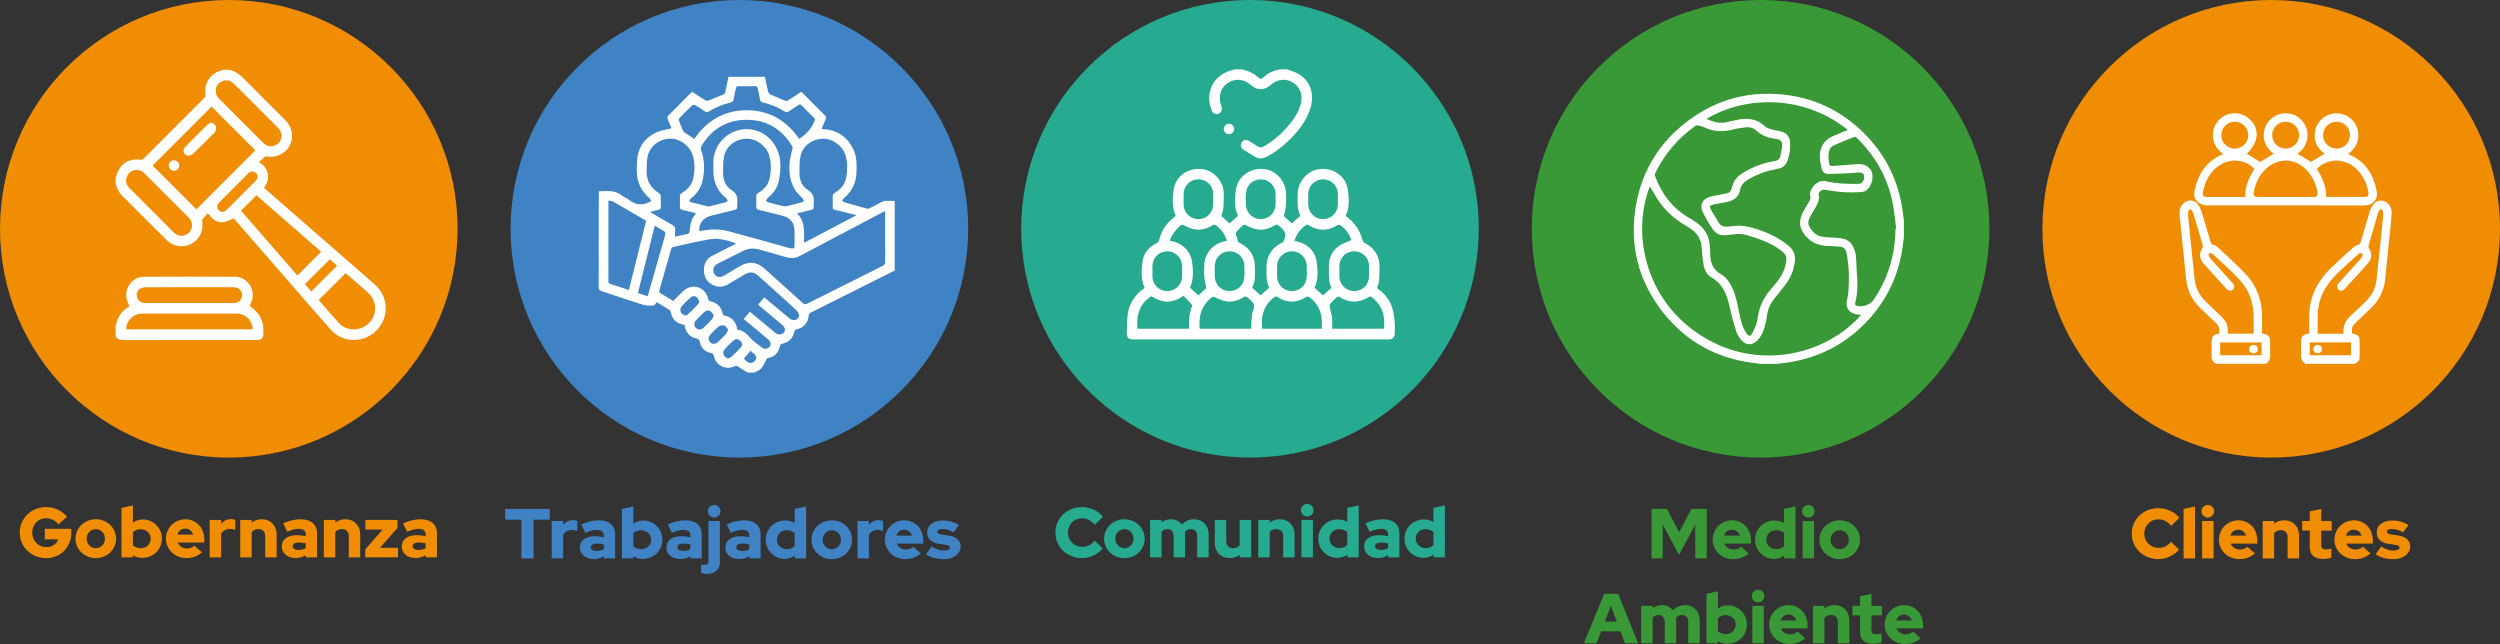 <?xml version="1.0" encoding="UTF-8"?><svg id="Capa_2" xmlns="http://www.w3.org/2000/svg" viewBox="0 0 1308.21 336.98"><rect x="0" y="0" width="1308.21" height="336.98" fill="#333333" stroke="none"/><defs><style>.cls-1{fill:#fff;}.cls-2{fill:#f08d02;}.cls-3{fill:#26ab91;}.cls-4{fill:#399937;}.cls-5{fill:#3f83c4;}</style></defs><g id="Capa_1-2"><circle class="cls-2" cx="119.72" cy="119.72" r="119.72"/><circle class="cls-5" cx="386.91" cy="119.72" r="119.72"/><circle class="cls-3" cx="654.1" cy="119.72" r="119.72"/><circle class="cls-4" cx="921.29" cy="119.72" r="119.72"/><circle class="cls-2" cx="1188.48" cy="119.72" r="119.72"/><path class="cls-1" d="m996.27,115.31v8.83c-.21,1.73-.4,3.46-.65,5.18-2.01,14.12-7.69,26.58-17.17,37.22-10.89,12.21-24.42,19.84-40.54,22.76-2.61.47-5.26.74-7.89,1.1h-8.83c-1.27-.17-2.53-.34-3.8-.5-19.21-2.42-35.01-11.12-47-26.25-13.43-16.95-18.11-36.3-14.06-57.55,3.35-17.58,12.41-31.84,26.64-42.62,16.09-12.2,34.31-16.59,54.22-13.45,13.25,2.09,24.95,7.75,34.99,16.65,12.37,10.96,20.09,24.58,23,40.88.46,2.57.73,5.17,1.09,7.76Zm-132.97-17.67c-9.85,25.22-2.08,61.9,30.26,80,29.67,16.6,63.47,6.61,80.34-12.89-.46-.04-.85-.07-1.25-.1-4.17-.3-7.39-2.85-6.03-8.14.77-2.97.75-6.18.87-9.29.1-2.61-.03-5.25-.25-7.85-.21-2.5-.56-5.01-1.08-7.47-.35-1.66-1.6-2.68-3.34-2.84-1.78-.16-3.57-.23-5.36-.29-4.16-.16-8.05-.87-11.28-3.93-4.65-4.4-5.51-8.87-2.38-14.46.92-1.64,1.94-3.23,2.89-4.86.59-1.01.91-2.04.52-3.28-.2-.64-.08-1.49.17-2.14.87-2.22,2.37-3.97,4.55-4.95.9-.41,2.11-.62,3.05-.4,5.78,1.38,11.65,1.52,17.54,1.47,1.81-.01,2.94-1.46,2.98-3.68.03-1.49-.97-2.32-2.95-2.29-1.42.02-2.84.27-4.26.34-3.81.18-7.61.36-11.42.44-1.86.04-3.2-.95-3.61-2.8-.45-2-.96-4.05-.98-6.08-.06-4.87,1.99-8.64,6.53-10.76,2.16-1.01,4.4-1.85,6.6-2.76.47-.2.96-.37,1.53-.59-22.16-18.09-53.02-18.48-73.96-5.8,3.48,1.58,6.99,2.6,10.82,1.6,1.47-.38,2.97-.59,4.45-.94,5.55-1.3,10.73-1.14,15.19,3.14.98.95,2.59,1.33,3.97,1.76,1.53.47,3.17.58,4.7,1.03,2.87.83,4.36,2.74,4.6,5.69.27,3.26-.3,6.42-1.33,9.49-.77,2.3-2.38,3.77-4.81,4.26-.81.16-1.61.39-2.42.54-4.67.83-8.97,2.64-13.08,4.94-2.22,1.24-4,2.92-4.47,5.49-.69,3.75-3.13,5.58-6.57,6.37-2.42.55-4.88.88-7.31,1.39-2.08.44-2.37.94-1.36,2.83,1.12,2.11,2.56,4.04,3.67,6.15,1.25,2.39,3.06,2.87,5.59,2.55,2.71-.34,5.54-.64,8.2-.21,5.87.96,11.44,3.09,16.68,5.92,2.29,1.23,4.46,2.76,6.47,4.41,2.7,2.23,3.79,5.19,3.19,8.75-.67,3.96-1.97,7.66-4.38,10.89-2,2.69-4.17,5.26-6.25,7.89-2.12,2.69-3.53,5.69-3.94,9.12-.14,1.18-.33,2.37-.61,3.53-.85,3.56-1.93,7.03-4.72,9.63-2.42,2.25-5.5,2.25-7.72-.18-1.19-1.3-2.33-2.84-2.87-4.48-1.33-4.04-2.5-8.16-3.38-12.32-1.38-6.55-3.29-12.61-9.63-16.25-2.34-1.34-3.68-3.79-4.16-6.44-.54-3.02-.88-6.09-1.05-9.15-.2-3.74-1.71-6.74-4.55-9.07-1.16-.96-2.47-1.76-3.77-2.52-5.3-3.11-9.95-6.98-13.52-12-1.93-2.72-3.55-5.67-5.25-8.42Zm39.43,25.47c-2.89.24-5.09-1.1-6.59-3.33-1.91-2.85-3.7-5.83-5.16-8.93-1.68-3.6-.18-6.54,3.57-7.82.52-.18,1.06-.32,1.59-.43,2.39-.46,4.79-.87,7.17-1.35,1.64-.33,2.6-1.28,2.96-3.01.67-3.2,2.49-5.71,5.26-7.47,4.26-2.7,8.84-4.69,13.77-5.82,1.34-.31,2.71-.52,4.04-.84,1.28-.31,2.05-1.18,2.31-2.47.29-1.44.59-2.88.82-4.33.49-3.05-.39-4.37-3.47-4.7-3.89-.42-7.27-1.81-10.18-4.42-1.53-1.37-3.4-1.81-5.4-1.55-2.14.29-4.29.55-6.38,1.08-5.11,1.3-10.07,1.32-14.94-.96-1.07-.5-2.24-.85-3.4-1.12-.49-.12-1.19-.03-1.59.25-9.05,6.46-16.03,14.68-20.94,24.66-.21.43-.28,1.08-.12,1.53,3.39,9.35,9.11,16.83,17.78,21.91,1.43.83,2.85,1.69,4.18,2.67,3.61,2.64,5.95,6.13,6.56,10.61.29,2.14.27,4.31.39,6.47.23,4.07,1.57,7.45,5.37,9.63,2.91,1.67,4.81,4.35,6.2,7.39,1.91,4.18,2.69,8.66,3.6,13.12.73,3.61,1.57,7.2,3.59,10.35,1.23,1.91,2.3,2.01,3.3,0,1.17-2.35,2.38-4.88,2.69-7.44.77-6.41,3.47-11.74,7.77-16.4.78-.84,1.49-1.75,2.2-2.65,1.87-2.36,3.52-4.86,4.29-7.8,1.41-5.39,1.59-6.51-3.63-10.03-5.01-3.38-10.69-5.24-16.45-6.91-2.27-.65-4.51-.71-6.81-.36-1.45.22-2.92.31-4.39.46Zm89.15-3.39c.13-.02.26-.04.39-.06-.69-4.9-1.08-9.87-2.13-14.7-2.8-12.78-9.13-23.65-18.47-32.79-.31-.31-.93-.69-1.22-.57-3.58,1.4-7.17,2.8-10.68,4.37-2.04.92-2.81,2.82-2.93,4.97-.05.87-.1,1.76.04,2.62.58,3.67-.09,3.39,3.8,3.17,3.85-.22,7.7-.66,11.55-.87,3.64-.2,6.54,1.67,7.39,4.56.93,3.16-.7,7.84-3.35,9.43-.57.34-1.28.56-1.94.61-6.59.52-13.13.1-19.61-1.24-1.2-.25-3.32,1.38-3.06,2.54.6,2.68-.5,4.85-1.75,7.02-.96,1.67-2.01,3.3-2.9,5.01-.79,1.52-1.08,3.19-.2,4.77,1.49,2.65,3.53,4.81,6.65,5.3,2.58.4,5.21.42,7.82.58,3.24.2,6.3.91,8.03,3.96.87,1.52,1.58,3.29,1.78,5.01.42,3.69.34,7.43.68,11.13.43,4.67.23,9.28-.95,13.82-.26,1.01.09,1.44,1,1.71,2.72.8,6.9-.66,8.49-2.99,7.66-11.27,11.45-23.74,11.57-37.35Z"/><g><path class="cls-1" d="m1159.88,190.4c-1.97-.8-2.69-2.28-2.6-4.37.11-2.25.02-4.51.02-6.76,0-3.28.73-4.16,3.95-4.71.32-2.2-.06-4.09-1.84-5.7-2.73-2.46-5.31-5.09-7.99-7.61-4.61-4.32-6.98-9.65-7.56-15.92-.89-9.56-1.95-19.11-2.91-28.67-.19-1.92-.45-3.85-.37-5.77.11-2.56,1.34-4.57,3.8-5.6,1.99-.83,4.28-.27,5.67,1.61.91,1.22,1.63,2.67,2.09,4.13,1.63,5.21,3.14,10.46,4.64,15.71.22.76.53,1.12,1.33,1.32.78.19,1.61.56,2.18,1.11,5.14,4.86,10.48,9.54,15.27,14.73,5.74,6.23,8.24,13.9,8.15,22.38-.03,2.75,0,5.5,0,8.23,3.53.6,4.22,1.43,4.22,5,0,2.07-.08,4.14.02,6.21.1,2.07-.49,3.68-2.41,4.66h-25.67Zm19.42-15.78c0-2.86-.02-5.65,0-8.44.07-7.81-2.44-14.7-7.82-20.31-4.32-4.51-9.02-8.65-13.56-12.94-.16-.16-.36-.35-.56-.38-.42-.07-.99-.21-1.25-.01-.27.21-.46.87-.33,1.2.25.66.66,1.31,1.14,1.84,3.69,4.11,7.4,8.18,11.11,12.27,1.32,1.46,1.45,2.76.36,3.72-1.05.93-2.34.65-3.66-.81-1.3-1.43-2.6-2.86-3.9-4.29-2.56-2.83-5.15-5.63-7.68-8.49-2.31-2.61-2.46-5.38-.68-8.2.26-.41.25-1.12.11-1.62-1.5-5.25-3.04-10.49-4.6-15.73-.22-.74-.52-1.48-.9-2.15-.2-.35-.75-.82-1-.75-.4.11-.91.61-.96.99-.14,1.03-.16,2.1-.05,3.14,1.06,10.56,2.17,21.12,3.23,31.68.47,4.69,2.19,8.8,5.59,12.13,2.86,2.8,5.73,5.59,8.65,8.32,2.14,2,3.29,4.38,3.22,7.32-.01.49.05.99.07,1.51h13.47Zm4.14,4.58h-21.66v6.71h21.66v-6.71Z"/><path class="cls-1" d="m1206.53,190.4c-1.88-1-2.52-2.58-2.41-4.66.11-2.11.02-4.23.02-6.34,0-3.41.73-4.27,4.22-4.86,0-2.4.03-4.83,0-7.26-.08-4.88.55-9.63,2.41-14.16,2.1-5.11,5.38-9.41,9.32-13.19,3.68-3.54,7.47-6.96,11.26-10.37.7-.63,1.59-1.2,2.48-1.41,1.01-.23,1.29-.78,1.54-1.64,1.49-5.16,3-10.31,4.54-15.46.26-.87.58-1.75,1-2.56,1.41-2.71,3.66-3.93,6.13-3.39,2.35.51,4.44,2.93,4.44,5.67,0,2.84-.34,5.68-.62,8.51-.87,8.73-1.83,17.46-2.66,26.2-.58,6.11-2.89,11.34-7.36,15.58-2.63,2.5-5.25,5.03-7.87,7.54-2.15,2.06-2.42,2.78-2.17,5.96.37.06.76.11,1.15.19,1.63.34,2.74,1.49,2.77,3.14.07,3.08.04,6.16.02,9.24-.01,1.71-1.13,2.61-2.54,3.26h-25.67Zm19.69-15.76c.04-.39.1-.67.08-.93-.2-3.48,1.22-6.18,3.79-8.47,2.74-2.45,5.34-5.06,7.97-7.63,3.09-3.03,5.02-6.66,5.51-10.99.65-5.8,1.25-11.6,1.86-17.41.54-5.21,1.1-10.42,1.59-15.64.1-1.08.11-2.22-.16-3.25-.3-1.12-1.12-1.17-1.76-.21-.35.53-.62,1.13-.81,1.74-1.65,5.54-3.28,11.09-4.88,16.65-.11.37-.04.91.16,1.24,1.81,2.89,1.69,5.62-.61,8.2-3.94,4.43-7.95,8.81-11.96,13.18-.38.41-.94.77-1.48.91-.99.25-1.84-.16-2.31-1.08-.53-1.02-.23-1.93.53-2.77,3.78-4.15,7.55-8.3,11.3-12.47.46-.51.95-1.05,1.18-1.67.16-.43.07-1.2-.23-1.47-.25-.23-.97-.01-1.46.1-.24.06-.45.31-.65.49-3.13,2.85-6.29,5.66-9.37,8.56-4.45,4.2-8.33,8.81-10.3,14.77-1.94,5.87-1.39,11.9-1.37,17.91,0,.07.1.14.19.25h13.19Zm-17.59,11.27h21.61v-6.72h-21.61v6.72Z"/><path class="cls-1" d="m1189.73,80.43c-7.28-5.42-5.76-13.64-2.1-17.5,4.37-4.61,11.62-4.92,16.24-.54,2.7,2.56,3.88,5.75,3.54,9.47-.33,3.72-2.28,6.5-5.12,8.55,2.41,1.49,4.77,2.94,7.04,4.34,2.28-1.41,4.64-2.86,7.06-4.35-3.43-2.48-5.4-5.87-5.16-10.33.16-3.08,1.43-5.67,3.69-7.76,4.66-4.31,11.87-3.96,16.22.73,3.68,3.97,5,12.05-2.34,17.5.09.09.16.2.27.24,8.72,3.66,13.09,10.63,14.68,19.59.68,3.84-1.96,6.84-5.87,7.12-.27.02-.55.02-.83.02-27.32,0-54.65.01-81.97-.04-1.32,0-2.78-.33-3.94-.95-2.4-1.27-3.36-3.86-2.75-6.77,1.82-8.76,6.23-15.53,14.79-19.06.03-.01.03-.07.08-.22-3.31-2.34-5.27-5.52-5.3-9.69-.02-3.18,1.14-5.93,3.4-8.18,4.56-4.53,11.86-4.42,16.33.23,4.89,5.08,4.12,11.77-1.96,17.61,2.33,1.43,4.69,2.88,7.02,4.31,2.22-1.37,4.59-2.83,6.98-4.31Zm6.21,22.65c2.11,0,4.23,0,6.34,0,2.8,0,5.61.02,8.41,0,1.57-.02,2.35-.83,2.1-2.2-.81-4.48-2.58-8.5-5.74-11.86-5.95-6.32-14.81-6.67-21.19-.8-3.5,3.23-5.51,7.29-6.42,11.92-.45,2.28.09,2.93,2.43,2.94,4.69,0,9.38,0,14.07,0Zm-16.23-14.62c-3.86-4.44-11.05-5.77-16.58-2.92-5.87,3.02-8.88,8.16-10.27,14.41-.55,2.47-.02,3.14,2.47,3.14,6.07,0,12.13,0,18.2,0h1.27c0-5.54,2.01-10.24,4.91-14.62Zm32.64-.03c2.92,4.41,4.94,9.14,4.94,14.64,6.79,0,13.58.03,20.38-.02,1.38,0,1.96-.89,1.69-2.39-.91-4.97-3.02-9.33-6.84-12.74-6-5.35-14.86-5.13-20.16.51Zm-42.97-10.66c3.88.01,7.04-3.08,7.08-6.93.04-3.95-3.08-7.14-7-7.15-3.92-.02-7.1,3.16-7.09,7.08.01,3.85,3.16,6.99,7.01,7.01Zm26.7,0c3.87-.01,7.01-3.17,7.01-7.04,0-3.87-3.15-7.03-7.02-7.04-3.92-.01-7.14,3.22-7.08,7.12.06,3.88,3.21,6.98,7.09,6.96Zm26.64,0c3.85-.02,6.99-3.17,7-7.02,0-3.91-3.19-7.08-7.11-7.06-3.86.02-6.98,3.17-6.98,7.03,0,3.93,3.16,7.07,7.09,7.05Z"/><path class="cls-1" d="m1181.52,182.7c-.01,1.27-1.02,2.21-2.33,2.18-1.31-.03-2.26-1-2.22-2.29.04-1.21.99-2.1,2.26-2.11,1.31-.01,2.31.95,2.3,2.22Z"/><path class="cls-1" d="m1215.11,182.62c.03,1.28-.93,2.25-2.25,2.26-1.31.01-2.31-.94-2.3-2.21,0-1.21.94-2.15,2.19-2.19,1.32-.05,2.33.87,2.36,2.14Z"/></g><path class="cls-1" d="m468.19,105.14v36.6c-.15.02-.32,0-.44.05-14.58,7.28-29.17,14.57-43.73,21.9-.41.21-.77.89-.81,1.38-.37,3.95-2.6,6.46-6.47,7.3-.43.09-1,.65-1.09,1.08-.76,3.64-2.86,5.73-6.49,6.45-.37.07-.9.5-.96.84-.73,4.15-3.31,6.26-6.79,6.73-1.11,2-1.83,3.86-3.05,5.29-.88,1.03-2.41,1.5-3.66,2.22h-3.33c-1.62-.97-3.32-1.84-4.83-2.96-.79-.58-1.29-.75-2.23-.31-4.6,2.15-9.85-.56-10.79-5.54-.17-.9-.52-1.25-1.39-1.41-2.37-.41-4.2-1.7-5.29-3.85-.51-1.01-.43-2.47-1.16-3.18-.77-.75-2.24-.72-3.29-1.26-2.57-1.33-3.79-3.63-4.11-6.4-4.66-1.01-6.26-2.56-7.42-7.08-.07-.27-.2-.61-.41-.73-2.33-1.44-4.68-2.84-6.81-4.12-.64.74-1.11,1.75-1.6,1.76-1.89.04-3.89.1-5.66-.45-7.25-2.26-14.42-4.76-21.64-7.12-1.08-.35-1.44-.84-1.44-2,.04-16.23.03-32.45.03-48.68,0-.49.04-.98.07-1.56,4.27-.03,8.52-.75,12.15,2.3,1.06.89,2.53,1.3,3.61,2.18,3.14,2.57,6.49,3.04,10.17,1.41.51-.23.98-.53,1.47-.8-.32-.51-.54-1.15-.99-1.52-2.73-2.3-4.64-5.11-5.72-8.53-1.11-3.5-.92-7.09-.74-10.65.36-7.11,3.82-12.35,10.31-15.27,2.36-1.07,5.07-1.37,7.75-2.06-.62-1.5-1.39-3.23-2.05-5.01-.15-.41-.12-1.15.15-1.42,4.15-4.25,8.36-8.44,12.62-12.72,2.35,1.53,4.59,3.05,6.91,4.45.47.29,1.31.31,1.84.11,2.44-.93,4.81-2.04,7.26-2.95.88-.33,1.28-.74,1.45-1.65.49-2.6,1.09-5.19,1.64-7.76h19.05c.57,2.67,1.07,5.29,1.71,7.87.14.55.7,1.17,1.23,1.41,2.42,1.1,4.92,2.03,7.35,3.13.73.33,1.23.36,1.9-.1,2.25-1.52,4.54-2.97,6.88-4.49,4.29,4.29,8.54,8.51,12.73,12.79.25.26.2,1.01.03,1.44-.68,1.75-1.45,3.47-2.23,5.29,7.95.17,13.41,3.81,16.72,10.72,1.85,3.87,1.71,8.03,1.57,12.16-.19,5.38-2.39,9.8-6.53,13.26-.41.35-.64.92-.95,1.4.46.29.89.7,1.39.85,3.9,1.14,7.82,2.25,11.74,3.31.37.1.88-.08,1.25-.26,2.15-1.1,4.27-2.25,6.43-3.35.52-.26,1.12-.5,1.69-.52,1.66-.05,3.32.01,4.98.03Zm-5.01,5.31c-.75.36-1.25.58-1.73.83-14.29,7.52-28.6,15.03-42.86,22.61-1.63.87-3.22,1.36-5.02,1.08-.99-.16-1.99-.32-2.95-.59-4.31-1.21-8.61-2.44-12.91-3.71-2.97-.87-5.88-.84-8.68.54-4.56,2.24-9.11,4.51-13.63,6.83-2.05,1.05-2.72,3.36-1.63,5.25,1.03,1.78,3.03,2.17,5.1.95,2.65-1.56,5.27-3.15,7.91-4.73,5.02-3,9.19-2.63,13.51,1.25,6.6,5.92,13.2,11.84,19.76,17.81.79.72,1.36.84,2.33.35,13.17-6.63,26.35-13.23,39.55-19.79.98-.48,1.26-1.05,1.26-2.08-.04-6.95-.02-13.91-.02-20.86,0-1.81,0-3.62,0-5.73Zm-63.31,45.14c3.31,2.76,6.44,5.37,9.58,7.98,1.36,1.13,2.66,2.32,4.1,3.34,1.9,1.34,4.61.28,4.57-1.85-.02-.98-.76-2.18-1.54-2.89-6.46-5.93-13.01-11.76-19.52-17.63-2.6-2.34-4.66-2.56-7.65-.78-2.81,1.67-5.61,3.38-8.43,5.03-2.58,1.51-5.28,1.64-7.95.33-3.02-1.48-4.56-4-4.69-7.37-.13-3.49,1.22-6.23,4.31-7.89,3.68-1.98,7.45-3.78,11.17-5.66.41-.21.81-.45,1.37-.77-4.64-1.77-9.19-2.98-13.84-2.2-6.39,1.07-12.71,2.62-19.05,4.01-.4.09-.92.5-1.03.87-2.14,7.34-4.23,14.7-6.3,22.06-.09.3.02.88.24,1.01,2.37,1.49,4.78,2.91,7.1,4.31,1.9-1.89,3.57-3.72,5.42-5.35,4.73-4.17,11.56-1.87,12.85,4.3.17.84.52,1.14,1.33,1.3,3.38.65,5.5,2.89,6.23,6.35.08.36.4.91.68.96,4.16.75,6.4,3.3,7,7.44,2.79.34,4.67,1.87,6.48,3.97,1.88,2.17,4.34,3.88,6.7,5.58,1.32.94,2.96.45,3.77-.69.82-1.16.55-2.54-.79-3.73-.94-.83-1.93-1.62-2.9-2.43-3.27-2.73-6.55-5.47-9.89-8.26,1.12-1.33,2.14-2.55,3.19-3.8.55.44.98.79,1.4,1.14,3.95,3.29,7.89,6.59,11.86,9.86,1.52,1.25,3.43,1.17,4.47-.08,1.08-1.29.77-2.75-.91-4.15-3.67-3.07-7.35-6.13-11.03-9.2-.48-.4-.95-.83-1.47-1.28,1.11-1.32,2.1-2.51,3.17-3.79Zm-33.94-34.77c.13.03.27.1.41.08.4-.05.8-.12,1.19-.19,4.71-.86,9.4-.91,14.06.38,5.85,1.63,11.72,3.2,17.57,4.82,4.46,1.24,8.9,2.53,13.36,3.77.62.17,1.28.23,1.92.3.96.11,1.35-.31,1.34-1.31-.04-2.72.06-5.44-.04-8.16-.14-4.03-2.22-6.55-6.14-7.56-4.14-1.07-8.28-2.13-12.45-3.09-1.12-.26-1.45-.75-1.4-1.84.08-1.66.07-3.33,0-4.99-.05-1.02.25-1.64,1.18-2.17,3.02-1.73,5.18-4.29,5.86-7.7.79-3.92.85-7.92-.3-11.81-1.46-4.95-6.47-8.71-11.5-8.77-5.53-.07-10.7,3.46-11.98,8.78-.71,2.93-.62,6.08-.64,9.13-.02,3.62,1.32,7,4.34,8.88,2.92,1.82,3.43,4.05,3.06,7-.06.45-.07.92,0,1.36.24,1.37-.36,1.92-1.68,2.22-4.12.94-8.21,1.98-12.3,3.04-3.92,1.02-6.19,4.08-5.85,7.82Zm82.25-8.21c-4.11-1.04-7.71-1.98-11.33-2.83-.86-.2-1.15-.56-1.12-1.42.05-1.81.07-3.63-.01-5.44-.04-.98.28-1.53,1.14-2.03,3.21-1.86,5.41-4.59,6.01-8.28.61-3.79.71-7.63-.44-11.37-1.51-4.91-6.65-8.71-11.58-8.66-5.59.06-10.61,3.49-11.87,8.73-.7,2.93-.64,6.08-.65,9.13-.01,3.61,1.28,7.05,4.31,8.89,3.09,1.87,3.47,4.24,3.14,7.25-.05.45-.06.91,0,1.36.18,1.17-.29,1.69-1.46,1.94-2.33.49-4.62,1.13-7.23,1.79,4.53,4.43,3.52,9.92,3.66,15.39,9.15-4.82,18.1-9.53,27.44-14.45Zm-84.02-1.02c-2.37-.6-4.68-1.23-7.02-1.75-.99-.22-1.44-.6-1.38-1.7.1-1.76.07-3.53,0-5.29-.04-.93.29-1.45,1.09-1.9,3.08-1.75,5.27-4.34,5.99-7.79.79-3.81.84-7.71-.23-11.52-1.46-5.17-6.43-9-11.57-9.06-5.59-.07-10.65,3.48-12.06,8.91-.63,2.43-.53,5.07-.62,7.63-.19,5.24,2,9.22,6.5,11.95.45.27.86.97.88,1.5.11,1.91,0,3.83.06,5.74.04.95-.3,1.32-1.22,1.5-1.38.27-2.73.69-4.39,1.13,4.14,2.42,7.94,4.7,11.79,6.86,1.04.58,1.41,1.22,1.3,2.37-.11,1.19-.02,2.39-.02,3.69,2.09-.47,4.13-.99,6.2-1.35,1.04-.18,1.31-.58,1.4-1.65.15-1.83.45-3.7,1.04-5.44.45-1.33,1.44-2.48,2.25-3.83Zm9.14-24.14c0-1.05-.05-2.11,0-3.17.4-7.46,5.26-13.72,12.31-15.93,6.85-2.15,14.28.2,18.75,6.06,4.76,6.24,4.62,13.32,3.11,20.5-.76,3.6-2.98,6.44-5.8,8.8-.41.34-.61.93-.9,1.41.47.28.91.68,1.42.82,2.48.67,4.96,1.3,7.46,1.87.7.16,1.5.16,2.2,0,2.5-.56,4.99-1.2,7.46-1.87.51-.14.94-.55,1.4-.83-.29-.48-.53-1.01-.89-1.42-1.27-1.48-2.88-2.76-3.84-4.41-3.84-6.63-3.47-13.65-1.45-20.74.17-.61.34-1.46.07-1.92-5.41-9.08-13.48-13.99-23.99-13.93-10.32.05-18.28,4.88-23.6,13.82-.32.53-.37,1.44-.15,2.03,1.96,5.34,1.96,10.78.73,16.21-.84,3.69-3.01,6.66-5.97,9.03-1,.79-1.13,1.71-.27,1.94,3.11.84,6.24,1.59,9.37,2.35.27.06.59-.09.88-.16,2.73-.68,5.47-1.36,8.19-2.08.37-.1.94-.44.94-.67,0-.42-.28-.91-.58-1.23-.93-.98-2.03-1.82-2.89-2.86-3.27-3.94-4.24-8.59-3.94-13.59Zm-9.99-14.74c6.55-9.57,15.6-14.99,27.34-15.03,11.79-.04,20.89,5.37,27.56,14.97q5.72-3.71,7.94-9.09s.03-.1.06-.14c.46-.71.3-1.25-.31-1.84-2.17-2.1-4.31-4.24-6.4-6.42-.64-.66-1.1-.62-1.79-.14-1.66,1.14-3.39,2.17-5.04,3.33-.74.52-1.27.48-2.02.02-3.52-2.2-7.31-3.82-11.37-4.74-.95-.21-1.44-.61-1.59-1.64-.29-1.89-.81-3.74-1.14-5.62-.16-.88-.46-1.3-1.45-1.28-2.87.06-5.74.06-8.61,0-.99-.02-1.29.41-1.45,1.28-.34,1.88-.86,3.73-1.15,5.62-.16,1.03-.65,1.42-1.59,1.64-4.06.92-7.85,2.52-11.37,4.73-.75.47-1.28.51-2.02-.01-1.69-1.19-3.42-2.31-5.2-3.36-.36-.21-1.19-.16-1.48.11-2.27,2.15-4.48,4.36-6.63,6.62-.31.33-.44,1.1-.29,1.54.61,1.7,1.34,3.36,2.07,5.02.17.39.47.78.82,1.02,1.65,1.14,3.33,2.22,5.13,3.41Zm-34.24,79.06c3.05-12.21,6.05-24.23,9.06-36.26-5.88-3.42-11.6-6.79-17.36-10.08-.62-.36-1.48-.3-2.4-.47,0,.85,0,1.39,0,1.94,0,6.04,0,12.09,0,18.13,0,7.25,0,14.5,0,21.76,0,.75-.09,1.43.94,1.75,3.21,1,6.39,2.1,9.77,3.23Zm13.55-33.62c-2.96,11.83-5.87,23.46-8.81,35.2,1.77.58,3.4,1.12,5.12,1.68,1.13-3.95,2.2-7.72,3.28-11.49,1.95-6.82,3.92-13.63,5.83-20.46.16-.57.13-1.6-.22-1.84-1.59-1.11-3.33-2.01-5.2-3.1Zm38.08,69.45c.83-.25,1.38-.26,1.66-.53,1.88-1.8,3.83-3.57,5.5-5.55.84-1,.46-2.35-.54-3.26-1-.9-2.28-1.16-3.3-.26-1.84,1.62-3.62,3.35-5.19,5.23-.47.56-.46,1.91-.12,2.64.36.77,1.38,1.24,1.98,1.73Zm-22.37-22.46c.78-.27,1.32-.31,1.61-.59,1.84-1.77,3.74-3.51,5.4-5.44.85-1,.52-2.31-.42-3.29-.92-.95-2.41-1.18-3.43-.27-1.8,1.6-3.56,3.28-5.08,5.14-.49.6-.48,2-.13,2.76.35.77,1.42,1.21,2.05,1.69Zm22.77,7.46c-.69-.82-1.2-1.98-2-2.24-.88-.29-2.26-.07-3.01.49-1.55,1.17-2.86,2.68-4.22,4.1-1.34,1.4-1.4,3-.23,4.16,1.13,1.13,2.82,1.06,4.17-.23,1.35-1.28,2.68-2.59,3.94-3.97.52-.57.8-1.35,1.35-2.32Zm-7.53-7.59c-.65-.77-1.14-1.68-1.9-2.17-1.07-.69-2.27-.37-3.19.49-1.46,1.38-2.9,2.8-4.26,4.28-1.22,1.33-1.17,2.95-.02,4.04,1.1,1.04,2.68,1.05,3.94-.12,1.47-1.37,2.9-2.8,4.25-4.29.48-.52.69-1.28,1.18-2.23Zm19.17,18.57c-1.22,1.43-2.34,2.75-3.49,4.1,1.3,1.33,2.59,2.8,4.64,2.03.74-.28,1.56-1.23,1.71-2,.44-2.26-1.69-2.89-2.86-4.13Z"/><g><path class="cls-1" d="m120.11,36.54c3.43.76,5.88,2.97,8.27,5.39,6.97,7.08,14.06,14.04,21.05,21.11,5.68,5.75,3.97,15.01-3.31,18.11-1.89.81-3.88,1.16-5.93.74-.9-.19-1.54-.03-2.19.68-.74.8-1.64,1.46-2.53,2.24,4.89,2.86,6.56,8.45,2.66,13.46,6.02,5.26,12.05,10.52,18.08,15.78,8.25,7.2,16.5,14.39,24.75,21.58,5.02,4.38,10.06,8.75,15.06,13.16,3.67,3.23,5.69,7.3,5.79,12.21.13,6.96-4.13,13.21-10.66,15.77-6.3,2.47-13.6.84-18.15-4.33-8.71-9.86-17.3-19.82-25.94-29.74-8.12-9.33-16.24-18.67-24.37-28-.15-.17-.31-.33-.46-.5-5.94,3.43-9.52,2.79-13.49-2.65-.92,1.03-1.85,1.98-2.65,3.02-.26.33-.31.93-.25,1.38.67,5.08-1.54,9.52-5.89,11.73-4.29,2.18-9.34,1.37-12.95-2.21-7.73-7.68-15.41-15.42-23.14-23.11-1.75-1.75-2.67-3.9-3.35-6.2,0-1.1,0-2.21,0-3.31.06-.12.15-.24.18-.37,1.82-6.68,6.34-9.72,13.11-8.89.4.05.96-.21,1.27-.52,10.68-10.65,21.34-21.31,31.98-32,.34-.34.53-1.04.46-1.52-.75-4.84,1.44-9.48,5.72-11.7,1.12-.58,2.39-.89,3.6-1.32,1.1,0,2.21,0,3.31,0Zm-9.4,19.25c-10.37,10.36-20.72,20.7-30.86,30.83,7.63,7.63,15.38,15.39,22.91,22.91,10.22-10.22,20.58-20.57,30.86-30.86-7.61-7.6-15.35-15.33-22.91-22.89Zm15.4,54.47c9.9,11.37,19.77,22.72,29.52,33.91,4.22-4.21,8.3-8.29,12.44-12.43-11.25-9.81-22.59-19.7-33.89-29.56-2.74,2.74-5.34,5.34-8.08,8.08Zm40.65,46.74c3.54,4.05,7,8.1,10.58,12.05,1.93,2.13,4.47,3.19,7.34,3.31,4.7.2,9.03-2.6,10.79-6.9,1.76-4.3.67-9.12-2.9-12.31-3.7-3.31-7.46-6.54-11.21-9.8-.19-.17-.44-.28-.55-.35-4.69,4.68-9.31,9.28-14.05,14.01Zm-53.89-109.45c-.04,1.73.71,3.08,1.91,4.27,5.93,5.9,11.83,11.83,17.75,17.74,1.82,1.82,3.6,3.68,5.48,5.44,1.69,1.59,3.7,1.99,5.87,1.1,2.1-.87,3.24-2.51,3.4-4.77.13-1.81-.63-3.27-1.9-4.54-7.58-7.56-15.15-15.14-22.72-22.71-.29-.29-.59-.59-.92-.83-1.83-1.35-3.81-1.59-5.83-.57-1.97.99-2.98,2.66-3.03,4.88Zm-41.41,41.4c-2.31.1-4.04,1.15-4.97,3.3-.98,2.26-.57,4.37,1.15,6.09,7.77,7.82,15.57,15.63,23.39,23.4,2.25,2.23,5.64,2.18,7.8.03,2.18-2.17,2.24-5.53,0-7.8-7.77-7.83-15.58-15.61-23.39-23.41-1.09-1.09-2.41-1.65-3.98-1.62Zm42.22,18.69c.02,1.62.54,2.49,1.61,2.96,1.18.53,2.26.26,3.16-.64,5.15-5.13,10.29-10.26,15.41-15.43,1.21-1.22,1.2-2.85.13-3.95-1.09-1.12-2.81-1.13-4.06.11-5.12,5.09-10.23,10.2-15.31,15.33-.51.52-.77,1.29-.95,1.61Zm58.9,28.05c-4.38,4.37-8.66,8.64-13.04,13,1.12,1.29,2.28,2.62,3.34,3.84,4.52-4.52,8.98-8.98,13.5-13.51-1.2-1.05-2.51-2.19-3.8-3.33Z"/><path class="cls-1" d="m60.49,170.45c.49-1.42.86-2.9,1.5-4.25,1.22-2.62,3.25-4.54,5.69-5.94-.5-1.33-1.12-2.57-1.41-3.88-1.29-5.84,3.12-11.55,9.1-11.57,15.82-.07,31.65-.08,47.48,0,7.14.04,11.62,7.78,8.32,14.11-.21.4-.43.79-.58,1.06,1.34,1.18,2.72,2.2,3.85,3.44,3.13,3.46,3.69,7.7,3.29,12.14-.12,1.32-1.07,2.1-2.39,2.31-.4.07-.83.04-1.24.04-23.28,0-46.56-.01-69.83.03-1.69,0-2.94-.47-3.76-1.96,0-1.84,0-3.68,0-5.52Zm71.77,1.87c-.05-.51-.06-.96-.15-1.39-.81-4.14-4.1-6.83-8.44-6.83-16.13,0-32.26,0-48.4,0-.51,0-1.01-.01-1.52.02-4.32.24-7.97,4.16-7.61,8.21h66.11Zm-32.97-22.03c-7.67,0-15.35-.02-23.02.03-.96,0-2.03.26-2.87.72-1.55.86-2.19,2.77-1.72,4.42.56,1.97,2.11,3.11,4.34,3.11,15.39,0,30.79,0,46.18,0,.28,0,.55,0,.83-.03,1.63-.24,2.81-1.1,3.41-2.65,1.09-2.79-.96-5.59-4.13-5.6-7.67-.02-15.35,0-23.02,0Z"/><path class="cls-1" d="m110.83,64.1c.71.59,1.77,1.06,2.09,1.83.32.79.12,1.96-.24,2.81-.31.75-1.14,1.29-1.76,1.91-3.25,3.26-6.46,6.55-9.79,9.72-.68.65-1.86,1.14-2.78,1.08-2.09-.14-3.05-2.85-1.55-4.42,3.93-4.07,7.96-8.04,12-12,.42-.41,1.12-.53,2.02-.94Z"/><path class="cls-1" d="m91.05,89.35c-1.53,0-2.71-1.15-2.73-2.68-.02-1.51,1.15-2.74,2.65-2.78,1.53-.04,2.86,1.26,2.84,2.77-.02,1.49-1.25,2.69-2.76,2.69Z"/></g><g><path class="cls-1" d="m673.51,36.28c2.19.89,4.59,1.45,6.53,2.73,6.06,4,8.01,10.97,5.42,18.44-2.23,6.42-6.39,11.54-11.19,16.18-3.55,3.43-7.41,6.45-11.93,8.57-1.87.88-3.62.96-5.38-.07-2.14-1.25-4.28-2.49-6.34-3.87-1.44-.96-1.69-2.57-.81-3.85.91-1.32,2.5-1.53,4.01-.55,1.43.92,2.87,1.82,4.28,2.76,1.07.71,2.02.69,3.17.04,5.31-3.02,9.77-7.01,13.61-11.72,2.72-3.34,4.99-6.93,5.94-11.22.97-4.43-.7-8.46-4.46-10.66-3.71-2.17-8.07-1.63-11.46,1.4-3.3,2.96-7.12,2.95-10.4,0-3.35-3.03-7.78-3.57-11.46-1.4-3.75,2.21-5.46,6.27-4.47,10.66.18.8.47,1.58.67,2.39.41,1.66-.34,3.04-1.86,3.49-1.41.42-2.75-.33-3.36-1.89-3.78-9.71,1.29-19.04,11.52-21.23.12-.03.23-.13.35-.2,1.29,0,2.58,0,3.87,0,3.33.72,6.35,2.02,8.82,4.45.67.66,1.57.67,2.25,0,2.47-2.43,5.49-3.74,8.82-4.45,1.29,0,2.58,0,3.87,0Z"/><path class="cls-1" d="m639.07,113.02c1.41,1.28,2.84,2.57,4.32,3.9,1.43-1.28,2.91-2.61,4.43-3.98-2.02-4.44-1.73-9.17-1.06-13.78.98-6.78,7.24-11.25,14.34-10.71,6.39.49,11.7,6.19,11.86,12.77.05,2.02.15,4.06-.03,6.07-.17,1.89-.69,3.76-1.1,5.84,1.21,1.09,2.66,2.4,4.18,3.78,1.4-1.25,2.85-2.56,4.46-4-1.87-3.46-1.42-7.35-1.4-11.19.04-6.9,5.24-12.71,11.79-13.27,7.26-.62,13.48,3.88,14.47,11.03.62,4.46.93,9.09-1.14,13.48.27.23.53.47.82.69,4.08,3.09,6.69,7.13,7.99,12.07.15.55.65,1.18,1.16,1.44,4.92,2.56,7.64,6.51,7.72,12.1.04,2.66-.07,5.33-.29,7.98-.1,1.16-.66,2.27-1.04,3.49,3.63,2.52,6.47,5.82,7.88,10.09.76,2.33,1.12,4.82,1.37,7.27.22,2.14.07,4.32.04,6.48-.03,1.92-1.1,2.98-3,3.03-.32,0-.64,0-.97,0-44.08,0-88.15,0-132.23,0-3.28,0-4.1-.75-3.99-4.09.11-3.48.04-7.03.71-10.42,1.03-5.26,4.19-9.32,8.63-12.41-2.07-4.54-1.71-9.3-1.1-13.97.57-4.33,3.26-7.43,7.17-9.35.94-.46,1.34-1.02,1.58-1.99,1.19-4.82,3.85-8.69,7.78-11.7.28-.22.56-.44.84-.67-2.03-4.59-1.78-9.36-1.05-14.02,1.04-6.68,7.18-11.03,14.19-10.56,6.27.42,11.67,5.93,11.95,12.39.12,2.75,0,5.52-.2,8.26-.1,1.3-.67,2.55-1.05,3.93Zm52.64,59.04c0-1.58.08-3.09-.02-4.59-.33-4.96-2.5-8.94-6.48-11.94-.64-.48-1.08-.48-1.79-.03-4.95,3.14-9.94,3.11-14.88-.04-.58-.37-.96-.48-1.56-.05-5.36,3.85-7.45,9.79-6.48,16.63h31.21Zm15.41-46.39c-.66-2.74-3.31-6.41-5.92-7.93-.32-.19-.97-.15-1.3.06-5.07,3.2-10.11,3.19-15.17-.01-.29-.19-.85-.34-1.07-.19-3.09,2.02-5.17,4.82-6.32,8.4.37.1.58.18.8.21,5.71,1.01,10.09,5.09,10.84,10.82.6,4.57.92,9.25-1.09,13.56,1.55,1.39,3.01,2.7,4.43,3.97,1.46-1.32,2.92-2.63,4.33-3.9-.37-1.3-.97-2.56-1.05-3.85-.2-2.97-.36-5.98-.14-8.94.3-3.96,2.22-7.23,5.57-9.39,1.81-1.17,3.94-1.84,6.07-2.81Zm-84.45,24.9c1.56,1.41,2.98,2.69,4.41,3.98,1.45-1.3,2.94-2.64,4.2-3.76-.4-2.09-.91-4-1.09-5.94-.18-1.96-.07-3.95-.03-5.93.12-5.89,4.17-10.97,9.9-12.46.65-.17,1.31-.32,2.02-.49-1.1-3.36-3.02-5.97-5.73-8.04-.7-.54-1.17-.5-1.92-.02-4.39,2.8-8.96,3.04-13.6.64-2.45-1.26-2.49-1.35-4.43.65-1.11,1.15-2.07,2.45-2.96,3.78-.58.88-.91,1.93-1.38,2.98.46.13.68.2.9.24,5.83,1.06,10.18,5.28,10.87,11.11.53,4.45.84,9-1.16,13.25Zm41.51-.04c-1.33-2.49-1.53-5.22-1.44-8,.03-.92,0-1.84,0-2.76.02-5.87,2.7-10.06,7.94-12.66.31-.15.7-.34.84-.61,1.79-3.53,1.44-5.17-1.61-7.8-.24-.21-.52-.38-.75-.61-.73-.74-1.35-.68-2.26-.11-4.36,2.75-8.89,2.94-13.48.57-2.45-1.26-2.43-1.3-4.45.63-.37.35-.69.74-1.06,1.08-1.16,1.07-1.65,2.22-.75,3.73.3.49.4,1.13.49,1.71.12.81.56,1.2,1.29,1.56,4.92,2.44,7.58,6.44,7.68,11.95.07,3.87.53,7.82-1.39,11.34,1.59,1.43,3.04,2.73,4.44,3.99,1.46-1.31,2.89-2.59,4.48-4.01Zm32.9,21.49h27.24c0-1.53.06-2.95-.01-4.37-.26-5.09-2.47-9.14-6.57-12.17-.54-.4-.92-.49-1.56-.07-5.02,3.25-10.08,3.22-15.15.04-.34-.21-1.1-.23-1.38,0-1.25,1.07-2.47,2.2-3.54,3.44-.34.4-.37,1.24-.26,1.82.34,1.84.97,3.65,1.18,5.5.21,1.9.05,3.83.05,5.81Zm-77.71-17.22c-.47.28-.63.37-.78.47-5.09,3.38-10.23,3.45-15.35.12-.75-.49-1.15-.21-1.67.18-5.57,4.16-7.03,9.88-6.35,16.47h26.94c.02-.35.06-.62.05-.89-.09-3.7.11-7.35,1.54-10.83.12-.3.03-.87-.19-1.11-1.37-1.51-2.81-2.96-4.19-4.4Zm8.42,17.23h27.03c0-1.18-.09-2.28.02-3.37.21-2.1.09-4.38.92-6.22,1.22-2.71.02-4.2-1.74-5.74-.41-.36-.86-.69-1.27-1.06-.65-.59-1.18-.64-2.02-.1-4.38,2.83-8.96,3.02-13.6.66-2.45-1.25-2.43-1.3-4.44.59-.53.5-1.03,1.05-1.5,1.62-3.28,3.96-3.82,8.61-3.4,13.62Zm-8.44-67.78c0,1.01-.04,2.02,0,3.03.2,4.22,3.65,7.44,7.89,7.39,4.12-.05,7.52-3.38,7.63-7.52.05-1.93.05-3.86,0-5.79-.11-4.21-3.55-7.52-7.76-7.52-4.17,0-7.56,3.21-7.75,7.38-.05,1.01,0,2.02,0,3.03Zm80.73-.03c0-1.01.04-2.02,0-3.03-.21-4.17-3.61-7.37-7.78-7.35-4.21.02-7.64,3.34-7.74,7.55-.04,1.88-.04,3.77,0,5.65.09,4.23,3.48,7.59,7.66,7.63,4.23.04,7.66-3.19,7.86-7.42.05-1.01,0-2.02,0-3.03Zm-48.28.09c.05,0,.1,0,.15.01,0,.96-.03,1.93,0,2.89.15,4.14,3.55,7.43,7.69,7.46,4.22.03,7.69-3.25,7.82-7.46.06-1.97.06-3.95,0-5.92-.11-3.74-2.95-6.89-6.58-7.36-3.96-.52-7.62,1.72-8.59,5.47-.41,1.57-.34,3.26-.49,4.9Zm-.5,37.63s-.08,0-.12,0c0-1.01.03-2.02,0-3.03-.15-4.12-3.58-7.4-7.73-7.41-4.17,0-7.62,3.22-7.77,7.35-.07,1.97-.07,3.95-.01,5.92.11,3.89,3.02,7.08,6.76,7.48,4.05.43,7.58-1.9,8.49-5.8.34-1.45.27-3,.39-4.5Zm65.09.06s0,0,0,0c0-1.1.06-2.21-.01-3.3-.27-4.15-3.71-7.26-7.92-7.2-4.12.06-7.5,3.4-7.59,7.56-.04,1.88-.04,3.77,0,5.65.09,4.23,3.47,7.56,7.68,7.61,4.18.05,7.59-3.1,7.84-7.28.06-1.01,0-2.02,0-3.03Zm-113.33-.1c0,1.06-.05,2.11,0,3.17.25,4.17,3.69,7.32,7.87,7.25,4.16-.07,7.53-3.36,7.64-7.51.05-1.93.05-3.86,0-5.78-.1-4.09-3.45-7.43-7.49-7.52-4.28-.1-7.76,3.02-8.02,7.23-.06,1.05,0,2.11-.01,3.17Zm80.87.08s-.1,0-.14,0c0-1.06.04-2.11,0-3.17-.19-4.12-3.64-7.33-7.82-7.3-4.14.02-7.56,3.32-7.68,7.46-.05,1.93-.05,3.86,0,5.78.08,3.81,2.95,7.04,6.6,7.5,4.04.51,7.65-1.76,8.62-5.62.37-1.49.31-3.09.44-4.63Z"/><path class="cls-1" d="m643.03,64.75c1.46-.04,2.76,1.21,2.8,2.68.04,1.46-1.21,2.75-2.68,2.79-1.49.04-2.74-1.17-2.77-2.67-.03-1.49,1.18-2.76,2.65-2.8Z"/></g><g><path class="cls-2" d="m37.33,278.56c0,1.95-.33,3.75-1,5.4-.67,1.65-1.58,3.08-2.74,4.27-1.16,1.2-2.55,2.13-4.16,2.81-1.62.68-3.36,1.02-5.24,1.02s-3.77-.35-5.46-1.04c-1.69-.69-3.16-1.63-4.4-2.83-1.25-1.2-2.23-2.61-2.94-4.24-.72-1.63-1.07-3.38-1.07-5.25s.36-3.63,1.07-5.25c.72-1.63,1.69-3.04,2.92-4.24s2.69-2.14,4.37-2.83c1.68-.69,3.48-1.04,5.4-1.04,2.2,0,4.27.46,6.22,1.37,1.95.91,3.54,2.15,4.77,3.7l-4.48,4.03c-.84-1.06-1.81-1.87-2.92-2.42-1.11-.55-2.31-.83-3.59-.83-1.04,0-2,.19-2.89.57-.89.38-1.65.91-2.28,1.57-.63.67-1.13,1.46-1.5,2.39-.37.92-.56,1.92-.56,2.98s.19,2.09.57,3.02.9,1.73,1.55,2.41c.65.68,1.44,1.21,2.35,1.59.91.38,1.9.57,2.96.57,1.48,0,2.78-.38,3.9-1.13,1.12-.75,1.87-1.73,2.24-2.94h-6.99v-5.51h13.88v1.85Z"/><path class="cls-2" d="m39.51,281.89c0-1.41.28-2.73.83-3.98.56-1.25,1.31-2.33,2.26-3.24.95-.91,2.07-1.63,3.37-2.16s2.68-.8,4.16-.8,2.87.27,4.16.8,2.42,1.25,3.37,2.16c.95.91,1.7,1.99,2.26,3.24.55,1.25.83,2.57.83,3.98s-.28,2.73-.83,3.98c-.56,1.25-1.31,2.33-2.26,3.24-.95.91-2.07,1.63-3.37,2.15-1.29.52-2.68.78-4.16.78s-2.87-.26-4.16-.78c-1.29-.52-2.42-1.23-3.37-2.15s-1.7-1.99-2.26-3.24c-.56-1.25-.83-2.57-.83-3.98Zm10.62,4.96c1.33,0,2.46-.48,3.39-1.44.93-.96,1.39-2.13,1.39-3.51s-.46-2.59-1.39-3.55c-.92-.96-2.05-1.44-3.39-1.44s-2.46.48-3.39,1.44c-.92.96-1.39,2.15-1.39,3.55s.46,2.55,1.39,3.51c.93.96,2.05,1.44,3.39,1.44Z"/><path class="cls-2" d="m84.72,281.89c0,1.41-.27,2.72-.8,3.94-.53,1.22-1.25,2.28-2.16,3.18-.91.9-1.99,1.61-3.24,2.13-1.25.52-2.57.78-3.98.78-.91,0-1.8-.12-2.66-.35-.86-.23-1.67-.57-2.4-1.02v1.11h-5.92v-25.9l5.99-1.29v8.99c.76-.54,1.58-.95,2.46-1.22.88-.27,1.78-.41,2.72-.41,1.38,0,2.68.26,3.9.78,1.22.52,2.28,1.23,3.18,2.15.9.91,1.61,1.98,2.13,3.2.52,1.22.78,2.54.78,3.94Zm-11.03-4.96c-.84,0-1.6.13-2.29.39-.69.26-1.31.65-1.85,1.17v6.84c.52.47,1.13.84,1.85,1.11s1.48.41,2.29.41c1.46,0,2.68-.47,3.66-1.42.99-.95,1.48-2.13,1.48-3.53s-.5-2.58-1.5-3.53c-1-.95-2.21-1.42-3.64-1.42Z"/><path class="cls-2" d="m105.66,289.07c-1.23,1.04-2.5,1.79-3.79,2.26s-2.76.7-4.38.7c-1.48,0-2.87-.26-4.18-.78-1.31-.52-2.44-1.23-3.39-2.15s-1.7-1.99-2.26-3.24c-.56-1.25-.83-2.57-.83-3.98s.26-2.73.8-3.98c.53-1.25,1.25-2.33,2.16-3.24.91-.91,1.99-1.63,3.24-2.15,1.25-.52,2.58-.78,4.01-.78s2.75.27,3.96.81,2.25,1.28,3.13,2.22,1.56,2.07,2.05,3.39c.49,1.32.74,2.74.74,4.27v1.48h-13.95c.39.91,1.01,1.66,1.85,2.24.84.58,1.83.87,2.96.87.81,0,1.55-.13,2.22-.39s1.23-.62,1.7-1.09l3.96,3.52Zm-8.73-12.43c-.99,0-1.84.27-2.55.81-.72.54-1.22,1.31-1.52,2.29h8.18c-.32-.94-.85-1.69-1.57-2.26-.73-.57-1.57-.85-2.53-.85Z"/><path class="cls-2" d="m109.73,291.66v-19.57h5.99v1.96c.64-.76,1.39-1.36,2.26-1.78.86-.42,1.83-.63,2.89-.63.57.02,1.02.07,1.37.13.35.06.64.18.89.35v5.22c-.4-.17-.84-.31-1.33-.42-.49-.11-1-.17-1.52-.17-.94,0-1.81.22-2.61.67-.8.44-1.45,1.05-1.94,1.81v12.43h-5.99Z"/><path class="cls-2" d="m125.72,291.66v-19.57h5.99v1.33c.71-.54,1.52-.96,2.42-1.26.9-.3,1.84-.44,2.83-.44,2.29,0,4.17.74,5.62,2.22,1.46,1.48,2.18,3.37,2.18,5.66v12.06h-5.99v-11.25c0-1.06-.33-1.92-.98-2.57-.65-.65-1.51-.98-2.57-.98-.76,0-1.44.14-2.03.41-.59.27-1.09.65-1.48,1.15v13.25h-5.99Z"/><path class="cls-2" d="m154.58,291.99c-2.07,0-3.77-.57-5.11-1.7-1.33-1.13-2-2.59-2-4.37s.71-3.29,2.13-4.33c1.42-1.04,3.4-1.55,5.94-1.55.76,0,1.52.05,2.26.15.74.1,1.47.23,2.18.41v-.96c0-.99-.31-1.72-.94-2.2-.63-.48-1.56-.72-2.79-.72-.77,0-1.63.12-2.59.37-.96.25-2.07.64-3.33,1.18l-2.15-4.4c1.58-.71,3.13-1.25,4.64-1.61,1.52-.36,3.02-.54,4.5-.54,2.71,0,4.82.65,6.33,1.94,1.5,1.3,2.26,3.12,2.26,5.46v12.54h-5.92v-1.18c-.79.54-1.62.93-2.5,1.17s-1.84.35-2.9.35Zm-1.41-6.18c0,.62.27,1.1.81,1.44.54.35,1.29.52,2.26.52.71,0,1.39-.07,2.02-.22.63-.15,1.2-.38,1.72-.7v-2.52c-.57-.15-1.15-.26-1.74-.33-.59-.07-1.2-.11-1.81-.11-1.04,0-1.84.17-2.41.5s-.85.81-.85,1.42Z"/><path class="cls-2" d="m169.45,291.66v-19.57h5.99v1.33c.71-.54,1.52-.96,2.42-1.26.9-.3,1.84-.44,2.83-.44,2.29,0,4.17.74,5.62,2.22,1.46,1.48,2.18,3.37,2.18,5.66v12.06h-5.99v-11.25c0-1.06-.33-1.92-.98-2.57-.65-.65-1.51-.98-2.57-.98-.76,0-1.44.14-2.03.41-.59.27-1.09.65-1.48,1.15v13.25h-5.99Z"/><path class="cls-2" d="m191.13,291.66v-4.18l9.1-10.4h-9.03v-5h16.8v4.18l-9.14,10.4h9.43v5h-17.17Z"/><path class="cls-2" d="m217.33,291.99c-2.07,0-3.77-.57-5.11-1.7-1.33-1.13-2-2.59-2-4.37s.71-3.29,2.13-4.33c1.42-1.04,3.4-1.55,5.94-1.55.76,0,1.52.05,2.26.15.74.1,1.47.23,2.18.41v-.96c0-.99-.31-1.72-.94-2.2-.63-.48-1.56-.72-2.79-.72-.77,0-1.63.12-2.59.37-.96.25-2.07.64-3.33,1.18l-2.15-4.4c1.58-.71,3.13-1.25,4.64-1.61,1.52-.36,3.02-.54,4.5-.54,2.71,0,4.82.65,6.33,1.94,1.5,1.3,2.26,3.12,2.26,5.46v12.54h-5.92v-1.18c-.79.54-1.62.93-2.5,1.17s-1.84.35-2.9.35Zm-1.41-6.18c0,.62.27,1.1.81,1.44.54.35,1.29.52,2.26.52.71,0,1.39-.07,2.02-.22.63-.15,1.2-.38,1.72-.7v-2.52c-.57-.15-1.15-.26-1.74-.33-.59-.07-1.2-.11-1.81-.11-1.04,0-1.84.17-2.41.5s-.85.81-.85,1.42Z"/></g><g><path class="cls-5" d="m264.36,271.93v-5.62h23.31v5.62h-8.47v20.28h-6.36v-20.28h-8.47Z"/><path class="cls-5" d="m288.7,292.21v-19.57h5.99v1.96c.64-.76,1.39-1.36,2.26-1.78.86-.42,1.83-.63,2.89-.63.57.02,1.02.07,1.37.13.35.06.64.18.89.35v5.22c-.4-.17-.84-.31-1.33-.42-.49-.11-1-.17-1.52-.17-.94,0-1.81.22-2.61.67-.8.44-1.45,1.05-1.94,1.81v12.43h-5.99Z"/><path class="cls-5" d="m310.57,292.54c-2.07,0-3.77-.57-5.11-1.7-1.33-1.13-2-2.59-2-4.37s.71-3.29,2.13-4.33c1.42-1.04,3.4-1.55,5.94-1.55.76,0,1.52.05,2.26.15.74.1,1.47.23,2.18.41v-.96c0-.99-.31-1.72-.94-2.2-.63-.48-1.56-.72-2.79-.72-.77,0-1.63.12-2.59.37-.96.25-2.07.64-3.33,1.18l-2.15-4.4c1.58-.71,3.13-1.25,4.64-1.61,1.52-.36,3.02-.54,4.5-.54,2.71,0,4.82.65,6.33,1.94,1.5,1.3,2.26,3.12,2.26,5.46v12.54h-5.92v-1.18c-.79.54-1.62.93-2.5,1.17s-1.84.35-2.9.35Zm-1.41-6.18c0,.62.27,1.1.81,1.44.54.35,1.29.52,2.26.52.71,0,1.39-.07,2.02-.22.63-.15,1.2-.38,1.72-.7v-2.52c-.57-.15-1.15-.26-1.74-.33-.59-.07-1.2-.11-1.81-.11-1.04,0-1.84.17-2.41.5s-.85.81-.85,1.42Z"/><path class="cls-5" d="m346.61,282.44c0,1.41-.27,2.72-.8,3.94-.53,1.22-1.25,2.28-2.16,3.18-.91.9-1.99,1.61-3.24,2.13-1.25.52-2.57.78-3.98.78-.91,0-1.8-.12-2.66-.35-.86-.23-1.67-.57-2.4-1.02v1.11h-5.92v-25.9l5.99-1.29v8.99c.76-.54,1.58-.95,2.46-1.22.88-.27,1.78-.41,2.72-.41,1.38,0,2.68.26,3.9.78,1.22.52,2.28,1.23,3.18,2.15.9.91,1.61,1.98,2.13,3.2.52,1.22.78,2.54.78,3.94Zm-11.03-4.96c-.84,0-1.6.13-2.29.39-.69.26-1.31.65-1.85,1.17v6.84c.52.47,1.13.84,1.85,1.11s1.48.41,2.29.41c1.46,0,2.68-.47,3.66-1.42.99-.95,1.48-2.13,1.48-3.53s-.5-2.58-1.5-3.53c-1-.95-2.21-1.42-3.64-1.42Z"/><path class="cls-5" d="m355.86,292.54c-2.07,0-3.77-.57-5.11-1.7-1.33-1.13-2-2.59-2-4.37s.71-3.29,2.13-4.33c1.42-1.04,3.4-1.55,5.94-1.55.76,0,1.52.05,2.26.15.74.1,1.47.23,2.18.41v-.96c0-.99-.31-1.72-.94-2.2-.63-.48-1.56-.72-2.79-.72-.77,0-1.63.12-2.59.37-.96.25-2.07.64-3.33,1.18l-2.15-4.4c1.58-.71,3.13-1.25,4.64-1.61,1.52-.36,3.02-.54,4.5-.54,2.71,0,4.82.65,6.33,1.94,1.5,1.3,2.26,3.12,2.26,5.46v12.54h-5.92v-1.18c-.79.54-1.62.93-2.5,1.17s-1.84.35-2.9.35Zm-1.41-6.18c0,.62.27,1.1.81,1.44.54.35,1.29.52,2.26.52.71,0,1.39-.07,2.02-.22.63-.15,1.2-.38,1.72-.7v-2.52c-.57-.15-1.15-.26-1.74-.33-.59-.07-1.2-.11-1.81-.11-1.04,0-1.84.17-2.41.5s-.85.81-.85,1.42Z"/><path class="cls-5" d="m369.88,300.27c-.52,0-1.07-.04-1.65-.11-.58-.07-1.03-.16-1.35-.26v-4.51c.27.05.54.09.81.11.27.02.58.04.93.04.71,0,1.25-.14,1.59-.43.35-.28.52-.73.52-1.35v-21.13h5.99v21.46c0,1.95-.6,3.47-1.79,4.55-1.2,1.08-2.88,1.63-5.05,1.63Zm3.85-29.45c-.91,0-1.69-.32-2.33-.96-.64-.64-.96-1.42-.96-2.33s.32-1.69.96-2.33c.64-.64,1.42-.96,2.33-.96s1.69.32,2.33.96c.64.64.96,1.42.96,2.33s-.32,1.69-.96,2.33c-.64.64-1.42.96-2.33.96Z"/><path class="cls-5" d="m386.68,292.54c-2.07,0-3.77-.57-5.11-1.7-1.33-1.13-2-2.59-2-4.37s.71-3.29,2.13-4.33c1.42-1.04,3.4-1.55,5.94-1.55.76,0,1.52.05,2.26.15.74.1,1.47.23,2.18.41v-.96c0-.99-.31-1.72-.94-2.2-.63-.48-1.56-.72-2.79-.72-.77,0-1.63.12-2.59.37-.96.25-2.07.64-3.33,1.18l-2.15-4.4c1.58-.71,3.13-1.25,4.64-1.61,1.52-.36,3.02-.54,4.5-.54,2.71,0,4.82.65,6.33,1.94,1.5,1.3,2.26,3.12,2.26,5.46v12.54h-5.92v-1.18c-.79.54-1.62.93-2.5,1.17s-1.84.35-2.9.35Zm-1.41-6.18c0,.62.27,1.1.81,1.44.54.35,1.29.52,2.26.52.71,0,1.39-.07,2.02-.22.63-.15,1.2-.38,1.72-.7v-2.52c-.57-.15-1.15-.26-1.74-.33-.59-.07-1.2-.11-1.81-.11-1.04,0-1.84.17-2.41.5s-.85.81-.85,1.42Z"/><path class="cls-5" d="m415.91,292.21v-1.44c-.77.54-1.59.96-2.48,1.26-.89.3-1.81.44-2.77.44-1.38,0-2.68-.26-3.9-.78-1.22-.52-2.28-1.23-3.18-2.15-.9-.91-1.61-1.98-2.13-3.2-.52-1.22-.78-2.54-.78-3.94s.26-2.72.8-3.94c.53-1.22,1.25-2.28,2.16-3.18.91-.9,1.99-1.61,3.24-2.13,1.25-.52,2.57-.78,3.98-.78.91,0,1.79.11,2.63.33.84.22,1.63.54,2.37.96v-7.36l5.99-1.29v27.2h-5.92Zm-9.36-9.8c0,1.41.5,2.58,1.5,3.53,1,.95,2.21,1.42,3.64,1.42.84,0,1.6-.13,2.29-.39.69-.26,1.31-.65,1.85-1.17v-6.84c-.52-.47-1.13-.84-1.85-1.11-.72-.27-1.48-.41-2.29-.41-1.46,0-2.68.47-3.66,1.42-.99.95-1.48,2.13-1.48,3.53Z"/><path class="cls-5" d="m424.64,282.44c0-1.41.28-2.73.83-3.98.56-1.25,1.31-2.33,2.26-3.24.95-.91,2.07-1.63,3.37-2.16s2.68-.8,4.16-.8,2.87.27,4.16.8,2.42,1.25,3.37,2.16c.95.91,1.7,1.99,2.26,3.24.55,1.25.83,2.57.83,3.98s-.28,2.73-.83,3.98c-.56,1.25-1.31,2.33-2.26,3.24-.95.91-2.07,1.63-3.37,2.15-1.29.52-2.68.78-4.16.78s-2.87-.26-4.16-.78c-1.29-.52-2.42-1.23-3.37-2.15s-1.7-1.99-2.26-3.24c-.56-1.25-.83-2.57-.83-3.98Zm10.62,4.96c1.33,0,2.46-.48,3.39-1.44.93-.96,1.39-2.13,1.39-3.51s-.46-2.59-1.39-3.55c-.92-.96-2.05-1.44-3.39-1.44s-2.46.48-3.39,1.44c-.92.96-1.39,2.15-1.39,3.55s.46,2.55,1.39,3.51c.93.96,2.05,1.44,3.39,1.44Z"/><path class="cls-5" d="m448.69,292.21v-19.57h5.99v1.96c.64-.76,1.39-1.36,2.26-1.78.86-.42,1.83-.63,2.89-.63.57.02,1.02.07,1.37.13.35.06.64.18.89.35v5.22c-.4-.17-.84-.31-1.33-.42-.49-.11-1-.17-1.52-.17-.94,0-1.81.22-2.61.67-.8.44-1.45,1.05-1.94,1.81v12.43h-5.99Z"/><path class="cls-5" d="m481.88,289.62c-1.23,1.04-2.5,1.79-3.79,2.26s-2.76.7-4.38.7c-1.48,0-2.87-.26-4.18-.78-1.31-.52-2.44-1.23-3.39-2.15s-1.7-1.99-2.26-3.24c-.56-1.25-.83-2.57-.83-3.98s.26-2.73.8-3.98c.53-1.25,1.25-2.33,2.16-3.24.91-.91,1.99-1.63,3.24-2.15,1.25-.52,2.58-.78,4.01-.78s2.75.27,3.96.81,2.25,1.28,3.13,2.22,1.56,2.07,2.05,3.39c.49,1.32.74,2.74.74,4.27v1.48h-13.95c.39.91,1.01,1.66,1.85,2.24.84.58,1.83.87,2.96.87.81,0,1.55-.13,2.22-.39s1.23-.62,1.7-1.09l3.96,3.52Zm-8.73-12.43c-.99,0-1.84.27-2.55.81-.72.54-1.22,1.31-1.52,2.29h8.18c-.32-.94-.85-1.69-1.57-2.26-.73-.57-1.57-.85-2.53-.85Z"/><path class="cls-5" d="m484.61,290.02l2.85-4.03c1.23.74,2.35,1.28,3.37,1.61,1.01.33,2.01.5,3,.5s1.77-.14,2.35-.42c.58-.28.87-.66.87-1.13,0-.37-.16-.67-.48-.91-.32-.23-.83-.4-1.52-.5l-3.89-.59c-1.92-.3-3.4-.94-4.44-1.94s-1.55-2.3-1.55-3.9c0-1.97.75-3.53,2.26-4.66,1.5-1.13,3.56-1.7,6.18-1.7,1.41,0,2.82.2,4.24.61,1.42.41,2.73.99,3.94,1.76l-2.85,3.85c-1.06-.62-2.07-1.07-3.03-1.35-.96-.28-1.92-.42-2.89-.42-.76,0-1.38.13-1.85.39-.47.26-.7.6-.7,1.02,0,.4.17.71.52.94.35.23.94.41,1.78.54l3.88.59c1.92.27,3.41.91,4.46,1.91,1.05,1,1.57,2.26,1.57,3.79,0,.94-.22,1.81-.67,2.63-.44.81-1.05,1.52-1.83,2.11-.78.59-1.71,1.05-2.79,1.39-1.09.33-2.26.5-3.52.5-1.85,0-3.57-.22-5.16-.65-1.59-.43-2.95-1.07-4.09-1.91Z"/></g><g><path class="cls-3" d="m566.4,286.15c1.26,0,2.42-.27,3.5-.81,1.07-.54,2.04-1.34,2.9-2.41l4.18,4.11c-1.21,1.5-2.79,2.71-4.75,3.63-1.96.91-3.98,1.37-6.05,1.37-1.95,0-3.78-.35-5.49-1.04-1.71-.69-3.19-1.63-4.42-2.81-1.23-1.18-2.21-2.59-2.92-4.22-.72-1.63-1.07-3.38-1.07-5.25s.36-3.63,1.07-5.27c.72-1.64,1.7-3.05,2.94-4.24s2.72-2.12,4.42-2.81c1.7-.69,3.53-1.04,5.48-1.04,1.06,0,2.12.12,3.18.37,1.06.25,2.07.59,3.03,1.02.96.43,1.85.96,2.66,1.59s1.52,1.33,2.11,2.09l-4.29,4.22c-.91-1.13-1.93-1.99-3.05-2.57-1.12-.58-2.34-.87-3.64-.87-1.04,0-2,.19-2.9.57-.9.38-1.68.91-2.33,1.57-.65.67-1.17,1.46-1.55,2.39s-.57,1.92-.57,2.98.19,2.04.57,2.94c.38.9.91,1.68,1.59,2.35.68.67,1.48,1.19,2.4,1.57.93.38,1.93.57,3.02.57Z"/><path class="cls-3" d="m577.76,281.89c0-1.41.28-2.73.83-3.98.56-1.25,1.31-2.33,2.26-3.24.95-.91,2.07-1.63,3.37-2.16s2.68-.8,4.16-.8,2.87.27,4.16.8,2.42,1.25,3.37,2.16c.95.91,1.7,1.99,2.26,3.24.55,1.25.83,2.57.83,3.98s-.28,2.73-.83,3.98c-.56,1.25-1.31,2.33-2.26,3.24-.95.91-2.07,1.63-3.37,2.15-1.29.52-2.68.78-4.16.78s-2.87-.26-4.16-.78c-1.29-.52-2.42-1.23-3.37-2.15s-1.7-1.99-2.26-3.24c-.56-1.25-.83-2.57-.83-3.98Zm10.62,4.96c1.33,0,2.46-.48,3.39-1.44.93-.96,1.39-2.13,1.39-3.51s-.46-2.59-1.39-3.55c-.92-.96-2.05-1.44-3.39-1.44s-2.46.48-3.39,1.44c-.92.96-1.39,2.15-1.39,3.55s.46,2.55,1.39,3.51c.93.96,2.05,1.44,3.39,1.44Z"/><path class="cls-3" d="m601.81,291.66v-19.57h5.99v1.26c.69-.54,1.45-.95,2.28-1.22.83-.27,1.7-.41,2.61-.41,1.21,0,2.31.24,3.31.72,1,.48,1.83,1.14,2.5,1.98.79-.86,1.73-1.53,2.81-2,1.08-.47,2.27-.7,3.55-.7,2.22,0,4.04.74,5.46,2.22,1.42,1.48,2.13,3.37,2.13,5.66v12.06h-5.99v-11.25c0-1.06-.29-1.92-.87-2.57-.58-.65-1.35-.98-2.31-.98-.67,0-1.27.13-1.81.39-.54.26-1.01.62-1.41,1.09.02.2.04.4.06.61.01.21.02.43.02.65v12.06h-5.99v-11.25c0-1.06-.29-1.92-.87-2.57s-1.35-.98-2.31-.98c-.67,0-1.26.12-1.79.35-.53.23-.98.59-1.35,1.05v13.39h-5.99Z"/><path class="cls-3" d="m641.66,272.09v11.25c0,1.06.33,1.92.98,2.57.65.65,1.51.98,2.57.98.76,0,1.44-.13,2.04-.41.59-.27,1.08-.65,1.48-1.15v-13.25h5.99v19.57h-5.99v-1.33c-.72.54-1.52.96-2.42,1.26s-1.84.44-2.83.44c-2.29,0-4.17-.74-5.62-2.22-1.46-1.48-2.18-3.37-2.18-5.66v-12.06h5.99Z"/><path class="cls-3" d="m658.42,291.66v-19.57h5.99v1.33c.71-.54,1.52-.96,2.42-1.26s1.84-.44,2.83-.44c2.29,0,4.17.74,5.62,2.22,1.46,1.48,2.18,3.37,2.18,5.66v12.06h-5.99v-11.25c0-1.06-.33-1.92-.98-2.57s-1.51-.98-2.57-.98c-.76,0-1.44.14-2.04.41s-1.09.65-1.48,1.15v13.25h-5.99Z"/><path class="cls-3" d="m684.03,270.27c-.91,0-1.69-.32-2.33-.96s-.96-1.42-.96-2.33.32-1.69.96-2.33,1.42-.96,2.33-.96,1.69.32,2.33.96.96,1.42.96,2.33-.32,1.69-.96,2.33-1.42.96-2.33.96Zm3,1.81v19.57h-5.99v-19.57h5.99Z"/><path class="cls-3" d="m705.08,291.66v-1.44c-.76.54-1.59.96-2.48,1.26-.89.3-1.81.44-2.78.44-1.38,0-2.68-.26-3.9-.78-1.22-.52-2.28-1.23-3.18-2.15-.9-.91-1.61-1.98-2.13-3.2-.52-1.22-.78-2.54-.78-3.94s.26-2.72.8-3.94c.53-1.22,1.25-2.28,2.16-3.18.91-.9,1.99-1.61,3.24-2.13,1.25-.52,2.57-.78,3.98-.78.91,0,1.79.11,2.63.33.84.22,1.63.54,2.37.96v-7.36l5.99-1.29v27.2h-5.92Zm-9.36-9.8c0,1.41.5,2.58,1.5,3.53,1,.95,2.21,1.42,3.64,1.42.84,0,1.6-.13,2.29-.39s1.31-.65,1.85-1.17v-6.84c-.52-.47-1.13-.84-1.85-1.11-.72-.27-1.48-.41-2.29-.41-1.46,0-2.68.47-3.66,1.42-.99.95-1.48,2.13-1.48,3.53Z"/><path class="cls-3" d="m720.95,291.99c-2.07,0-3.77-.57-5.11-1.7-1.33-1.13-2-2.59-2-4.37s.71-3.29,2.13-4.33c1.42-1.04,3.4-1.55,5.94-1.55.76,0,1.52.05,2.26.15s1.47.23,2.18.41v-.96c0-.99-.31-1.72-.94-2.2-.63-.48-1.56-.72-2.79-.72-.77,0-1.63.12-2.59.37-.96.25-2.07.64-3.33,1.18l-2.15-4.4c1.58-.71,3.13-1.25,4.64-1.61s3.02-.54,4.5-.54c2.71,0,4.82.65,6.33,1.94,1.5,1.3,2.26,3.12,2.26,5.46v12.54h-5.92v-1.18c-.79.54-1.62.93-2.5,1.17-.88.23-1.84.35-2.9.35Zm-1.41-6.18c0,.62.27,1.1.81,1.44.54.35,1.29.52,2.26.52.71,0,1.39-.07,2.02-.22.63-.15,1.2-.38,1.72-.7v-2.52c-.57-.15-1.15-.26-1.74-.33-.59-.07-1.2-.11-1.81-.11-1.04,0-1.84.17-2.41.5s-.85.81-.85,1.42Z"/><path class="cls-3" d="m750.18,291.66v-1.44c-.76.54-1.59.96-2.48,1.26-.89.3-1.81.44-2.78.44-1.38,0-2.68-.26-3.9-.78-1.22-.52-2.28-1.23-3.18-2.15-.9-.91-1.61-1.98-2.13-3.2-.52-1.22-.78-2.54-.78-3.94s.26-2.72.8-3.94c.53-1.22,1.25-2.28,2.16-3.18.91-.9,1.99-1.61,3.24-2.13,1.25-.52,2.57-.78,3.98-.78.91,0,1.79.11,2.63.33.84.22,1.63.54,2.37.96v-7.36l5.99-1.29v27.2h-5.92Zm-9.36-9.8c0,1.41.5,2.58,1.5,3.53,1,.95,2.21,1.42,3.64,1.42.84,0,1.6-.13,2.29-.39s1.31-.65,1.85-1.17v-6.84c-.52-.47-1.13-.84-1.85-1.11-.72-.27-1.48-.41-2.29-.41-1.46,0-2.68.47-3.66,1.42-.99.95-1.48,2.13-1.48,3.53Z"/></g><g><path class="cls-4" d="m878.59,290.36l-8.51-15.87v17.72h-5.85v-25.9h8.03l6.4,12.21,6.4-12.21h8.03v25.9h-5.99v-17.65l-8.51,15.8Z"/><path class="cls-4" d="m915.03,289.62c-1.23,1.04-2.5,1.79-3.79,2.26s-2.76.7-4.38.7c-1.48,0-2.87-.26-4.18-.78-1.31-.52-2.44-1.23-3.39-2.15-.95-.91-1.7-1.99-2.26-3.24-.56-1.25-.83-2.57-.83-3.98s.26-2.73.8-3.98c.53-1.25,1.25-2.33,2.16-3.24.91-.91,1.99-1.63,3.24-2.15,1.25-.52,2.58-.78,4.01-.78s2.75.27,3.96.81c1.21.54,2.25,1.28,3.13,2.22.88.94,1.56,2.07,2.05,3.39.49,1.32.74,2.74.74,4.27v1.48h-13.95c.39.91,1.01,1.66,1.85,2.24.84.58,1.83.87,2.96.87.81,0,1.55-.13,2.22-.39s1.23-.62,1.7-1.09l3.96,3.52Zm-8.73-12.43c-.99,0-1.84.27-2.55.81-.71.54-1.22,1.31-1.52,2.29h8.18c-.32-.94-.84-1.69-1.57-2.26s-1.57-.85-2.53-.85Z"/><path class="cls-4" d="m933.64,292.21v-1.44c-.76.54-1.59.96-2.48,1.26-.89.3-1.81.44-2.78.44-1.38,0-2.68-.26-3.9-.78-1.22-.52-2.28-1.23-3.18-2.15-.9-.91-1.61-1.98-2.13-3.2-.52-1.22-.78-2.54-.78-3.94s.26-2.72.8-3.94c.53-1.22,1.25-2.28,2.16-3.18.91-.9,1.99-1.61,3.24-2.13,1.25-.52,2.57-.78,3.98-.78.91,0,1.79.11,2.63.33.84.22,1.63.54,2.37.96v-7.36l5.99-1.29v27.2h-5.92Zm-9.36-9.8c0,1.41.5,2.58,1.5,3.53,1,.95,2.21,1.42,3.64,1.42.84,0,1.6-.13,2.29-.39s1.31-.65,1.85-1.17v-6.84c-.52-.47-1.13-.84-1.85-1.11-.72-.27-1.48-.41-2.29-.41-1.46,0-2.68.47-3.66,1.42-.99.95-1.48,2.13-1.48,3.53Z"/><path class="cls-4" d="m946.26,270.82c-.91,0-1.69-.32-2.33-.96-.64-.64-.96-1.42-.96-2.33s.32-1.69.96-2.33c.64-.64,1.42-.96,2.33-.96s1.69.32,2.33.96c.64.64.96,1.42.96,2.33s-.32,1.69-.96,2.33c-.64.64-1.42.96-2.33.96Zm3,1.81v19.57h-5.99v-19.57h5.99Z"/><path class="cls-4" d="m952.07,282.44c0-1.41.28-2.73.83-3.98.56-1.25,1.31-2.33,2.26-3.24.95-.91,2.07-1.63,3.37-2.16s2.68-.8,4.16-.8,2.87.27,4.16.8,2.42,1.25,3.37,2.16c.95.91,1.7,1.99,2.26,3.24.55,1.25.83,2.57.83,3.98s-.28,2.73-.83,3.98c-.55,1.25-1.31,2.33-2.26,3.24-.95.91-2.07,1.63-3.37,2.15-1.29.52-2.68.78-4.16.78s-2.87-.26-4.16-.78c-1.29-.52-2.42-1.23-3.37-2.15-.95-.91-1.7-1.99-2.26-3.24-.55-1.25-.83-2.57-.83-3.98Zm10.62,4.96c1.33,0,2.46-.48,3.38-1.44.93-.96,1.39-2.13,1.39-3.51s-.46-2.59-1.39-3.55c-.92-.96-2.05-1.44-3.38-1.44s-2.46.48-3.39,1.44-1.39,2.15-1.39,3.55.46,2.55,1.39,3.51,2.05,1.44,3.39,1.44Z"/><path class="cls-4" d="m828.83,336.61l10.62-25.9h7.29l10.47,25.9h-6.88l-2.37-6.25h-10.1l-2.41,6.25h-6.62Zm10.95-11.32h6.29l-3.11-8.29-3.18,8.29Z"/><path class="cls-4" d="m858.79,336.61v-19.57h5.99v1.26c.69-.54,1.45-.95,2.28-1.22.83-.27,1.7-.41,2.61-.41,1.21,0,2.31.24,3.31.72,1,.48,1.83,1.14,2.5,1.98.79-.86,1.73-1.53,2.81-2,1.08-.47,2.27-.7,3.55-.7,2.22,0,4.04.74,5.46,2.22,1.42,1.48,2.13,3.37,2.13,5.66v12.06h-5.99v-11.25c0-1.06-.29-1.92-.87-2.57-.58-.65-1.35-.98-2.31-.98-.67,0-1.27.13-1.81.39-.54.26-1.01.62-1.41,1.09.02.2.04.4.06.61.01.21.02.43.02.65v12.06h-5.99v-11.25c0-1.06-.29-1.92-.87-2.57-.58-.65-1.35-.98-2.31-.98-.67,0-1.26.12-1.79.35s-.98.59-1.35,1.05v13.39h-5.99Z"/><path class="cls-4" d="m914.15,326.84c0,1.41-.27,2.72-.8,3.94-.53,1.22-1.25,2.28-2.16,3.18-.91.9-1.99,1.61-3.24,2.13-1.25.52-2.57.78-3.98.78-.91,0-1.8-.12-2.66-.35-.86-.23-1.67-.57-2.41-1.02v1.11h-5.92v-25.9l5.99-1.29v8.99c.76-.54,1.58-.95,2.46-1.22.88-.27,1.78-.41,2.72-.41,1.38,0,2.68.26,3.9.78,1.22.52,2.28,1.23,3.18,2.15.9.91,1.61,1.98,2.13,3.2.52,1.22.78,2.54.78,3.94Zm-11.03-4.96c-.84,0-1.6.13-2.29.39-.69.26-1.31.65-1.85,1.17v6.84c.52.47,1.13.84,1.85,1.11.72.27,1.48.41,2.29.41,1.46,0,2.68-.47,3.66-1.42.99-.95,1.48-2.13,1.48-3.53s-.5-2.58-1.5-3.53c-1-.95-2.21-1.42-3.64-1.42Z"/><path class="cls-4" d="m919.96,315.22c-.91,0-1.69-.32-2.33-.96s-.96-1.42-.96-2.33.32-1.69.96-2.33,1.42-.96,2.33-.96,1.69.32,2.33.96.96,1.42.96,2.33-.32,1.69-.96,2.33-1.42.96-2.33.96Zm3,1.81v19.57h-5.99v-19.57h5.99Z"/><path class="cls-4" d="m944.6,334.02c-1.23,1.04-2.5,1.79-3.79,2.26s-2.76.7-4.38.7c-1.48,0-2.87-.26-4.18-.78-1.31-.52-2.44-1.23-3.39-2.15-.95-.91-1.7-1.99-2.26-3.24-.56-1.25-.83-2.57-.83-3.98s.26-2.73.8-3.98c.53-1.25,1.25-2.33,2.16-3.24.91-.91,1.99-1.63,3.24-2.15,1.25-.52,2.58-.78,4.01-.78s2.75.27,3.96.81c1.21.54,2.25,1.28,3.13,2.22.88.94,1.56,2.07,2.05,3.39.49,1.32.74,2.74.74,4.27v1.48h-13.95c.39.91,1.01,1.66,1.85,2.24.84.58,1.83.87,2.96.87.81,0,1.55-.13,2.22-.39s1.23-.62,1.7-1.09l3.96,3.52Zm-8.73-12.43c-.99,0-1.84.27-2.55.81-.71.54-1.22,1.31-1.52,2.29h8.18c-.32-.94-.84-1.69-1.57-2.26s-1.57-.85-2.53-.85Z"/><path class="cls-4" d="m948.67,336.61v-19.57h5.99v1.33c.71-.54,1.52-.96,2.42-1.26s1.84-.44,2.83-.44c2.29,0,4.17.74,5.62,2.22,1.46,1.48,2.18,3.37,2.18,5.66v12.06h-5.99v-11.25c0-1.06-.33-1.92-.98-2.57s-1.51-.98-2.57-.98c-.76,0-1.44.14-2.04.41s-1.09.65-1.48,1.15v13.25h-5.99Z"/><path class="cls-4" d="m973.31,330.65v-8.62h-3.96v-5h3.96v-5.03l5.99-1.29v6.33h5.48v5h-5.48v7.44c0,.86.19,1.47.57,1.83.38.36,1.05.54,2.02.54.47,0,.91-.03,1.33-.09.42-.06.88-.17,1.37-.31v4.85c-.54.17-1.23.31-2.07.43-.84.11-1.54.17-2.11.17-2.34,0-4.11-.52-5.31-1.57-1.2-1.05-1.79-2.6-1.79-4.64Z"/><path class="cls-4" d="m1005.05,334.02c-1.23,1.04-2.5,1.79-3.79,2.26s-2.76.7-4.38.7c-1.48,0-2.87-.26-4.18-.78-1.31-.52-2.44-1.23-3.39-2.15-.95-.91-1.7-1.99-2.26-3.24-.56-1.25-.83-2.57-.83-3.98s.26-2.73.8-3.98c.53-1.25,1.25-2.33,2.16-3.24.91-.91,1.99-1.63,3.24-2.15,1.25-.52,2.58-.78,4.01-.78s2.75.27,3.96.81c1.21.54,2.25,1.28,3.13,2.22.88.94,1.56,2.07,2.05,3.39.49,1.32.74,2.74.74,4.27v1.48h-13.95c.39.91,1.01,1.66,1.85,2.24.84.58,1.83.87,2.96.87.81,0,1.55-.13,2.22-.39s1.23-.62,1.7-1.09l3.96,3.52Zm-8.73-12.43c-.99,0-1.84.27-2.55.81-.71.54-1.22,1.31-1.52,2.29h8.18c-.32-.94-.84-1.69-1.57-2.26s-1.57-.85-2.53-.85Z"/></g><g><path class="cls-2" d="m1129.64,286.69c1.26,0,2.42-.27,3.5-.81,1.07-.54,2.04-1.34,2.9-2.41l4.18,4.11c-1.21,1.5-2.79,2.71-4.75,3.63-1.96.91-3.98,1.37-6.05,1.37-1.95,0-3.78-.35-5.49-1.04-1.71-.69-3.19-1.63-4.42-2.81-1.23-1.18-2.21-2.59-2.92-4.22-.72-1.63-1.07-3.38-1.07-5.25s.36-3.63,1.07-5.27c.71-1.64,1.7-3.05,2.94-4.24s2.72-2.12,4.42-2.81c1.7-.69,3.53-1.04,5.48-1.04,1.06,0,2.12.12,3.18.37,1.06.25,2.07.59,3.03,1.02.96.43,1.85.96,2.66,1.59.81.63,1.52,1.33,2.11,2.09l-4.29,4.22c-.91-1.13-1.93-1.99-3.05-2.57-1.12-.58-2.34-.87-3.64-.87-1.04,0-2,.19-2.9.57-.9.38-1.68.91-2.33,1.57-.65.67-1.17,1.46-1.55,2.39-.38.92-.57,1.92-.57,2.98s.19,2.04.57,2.94c.38.9.91,1.68,1.59,2.35.68.67,1.48,1.19,2.4,1.57.93.38,1.93.57,3.02.57Z"/><path class="cls-2" d="m1148.62,265.01v27.2h-5.99v-25.9l5.99-1.29Z"/><path class="cls-2" d="m1155.32,270.82c-.91,0-1.69-.32-2.33-.96-.64-.64-.96-1.42-.96-2.33s.32-1.69.96-2.33c.64-.64,1.42-.96,2.33-.96s1.69.32,2.33.96c.64.64.96,1.42.96,2.33s-.32,1.69-.96,2.33c-.64.64-1.42.96-2.33.96Zm3,1.81v19.57h-5.99v-19.57h5.99Z"/><path class="cls-2" d="m1179.96,289.62c-1.23,1.04-2.5,1.79-3.79,2.26s-2.76.7-4.38.7c-1.48,0-2.87-.26-4.18-.78-1.31-.52-2.44-1.23-3.39-2.15s-1.7-1.99-2.26-3.24c-.56-1.25-.83-2.57-.83-3.98s.27-2.73.8-3.98c.53-1.25,1.25-2.33,2.17-3.24s1.99-1.63,3.24-2.15c1.25-.52,2.58-.78,4.01-.78s2.75.27,3.96.81c1.21.54,2.25,1.28,3.13,2.22s1.56,2.07,2.05,3.39c.49,1.32.74,2.74.74,4.27v1.48h-13.95c.39.91,1.01,1.66,1.85,2.24.84.58,1.83.87,2.96.87.81,0,1.55-.13,2.22-.39s1.23-.62,1.7-1.09l3.96,3.52Zm-8.73-12.43c-.99,0-1.84.27-2.55.81-.72.54-1.22,1.31-1.52,2.29h8.18c-.32-.94-.85-1.69-1.57-2.26-.73-.57-1.57-.85-2.54-.85Z"/><path class="cls-2" d="m1184.03,292.21v-19.57h5.99v1.33c.71-.54,1.52-.96,2.42-1.26s1.84-.44,2.83-.44c2.29,0,4.17.74,5.62,2.22,1.46,1.48,2.18,3.37,2.18,5.66v12.06h-5.99v-11.25c0-1.06-.33-1.92-.98-2.57-.65-.65-1.51-.98-2.57-.98-.76,0-1.44.14-2.04.41s-1.09.65-1.48,1.15v13.25h-5.99Z"/><path class="cls-2" d="m1208.67,286.25v-8.62h-3.96v-5h3.96v-5.03l5.99-1.29v6.33h5.48v5h-5.48v7.44c0,.86.19,1.47.57,1.83.38.36,1.05.54,2.02.54.47,0,.91-.03,1.33-.09s.88-.17,1.37-.31v4.85c-.54.17-1.23.31-2.07.43-.84.11-1.54.17-2.11.17-2.34,0-4.11-.52-5.31-1.57-1.2-1.05-1.79-2.6-1.79-4.64Z"/><path class="cls-2" d="m1240.42,289.62c-1.23,1.04-2.5,1.79-3.79,2.26s-2.76.7-4.38.7c-1.48,0-2.87-.26-4.18-.78-1.31-.52-2.44-1.23-3.39-2.15-.95-.91-1.7-1.99-2.26-3.24-.56-1.25-.83-2.57-.83-3.98s.26-2.73.8-3.98c.53-1.25,1.25-2.33,2.16-3.24.91-.91,1.99-1.63,3.24-2.15,1.24-.52,2.58-.78,4.01-.78s2.75.27,3.96.81,2.25,1.28,3.13,2.22c.88.94,1.56,2.07,2.05,3.39.49,1.32.74,2.74.74,4.27v1.48h-13.95c.39.91,1.01,1.66,1.85,2.24.84.58,1.83.87,2.96.87.81,0,1.55-.13,2.22-.39s1.23-.62,1.7-1.09l3.96,3.52Zm-8.73-12.43c-.99,0-1.84.27-2.55.81-.71.54-1.22,1.31-1.52,2.29h8.18c-.32-.94-.85-1.69-1.57-2.26-.73-.57-1.57-.85-2.54-.85Z"/><path class="cls-2" d="m1243.16,290.02l2.85-4.03c1.23.74,2.36,1.28,3.37,1.61s2.01.5,3,.5,1.77-.14,2.35-.42c.58-.28.87-.66.87-1.13,0-.37-.16-.67-.48-.91-.32-.23-.83-.4-1.52-.5l-3.89-.59c-1.92-.3-3.4-.94-4.44-1.94-1.04-1-1.55-2.3-1.55-3.9,0-1.97.75-3.53,2.26-4.66,1.5-1.13,3.56-1.7,6.18-1.7,1.41,0,2.82.2,4.24.61,1.42.41,2.73.99,3.94,1.76l-2.85,3.85c-1.06-.62-2.07-1.07-3.03-1.35-.96-.28-1.92-.42-2.89-.42-.77,0-1.38.13-1.85.39-.47.26-.7.6-.7,1.02,0,.4.17.71.52.94.34.23.94.41,1.78.54l3.88.59c1.92.27,3.41.91,4.46,1.91s1.57,2.26,1.57,3.79c0,.94-.22,1.81-.67,2.63-.44.81-1.05,1.52-1.83,2.11-.78.59-1.71,1.05-2.79,1.39s-2.26.5-3.51.5c-1.85,0-3.57-.22-5.16-.65-1.59-.43-2.96-1.07-4.09-1.91Z"/></g></g></svg>